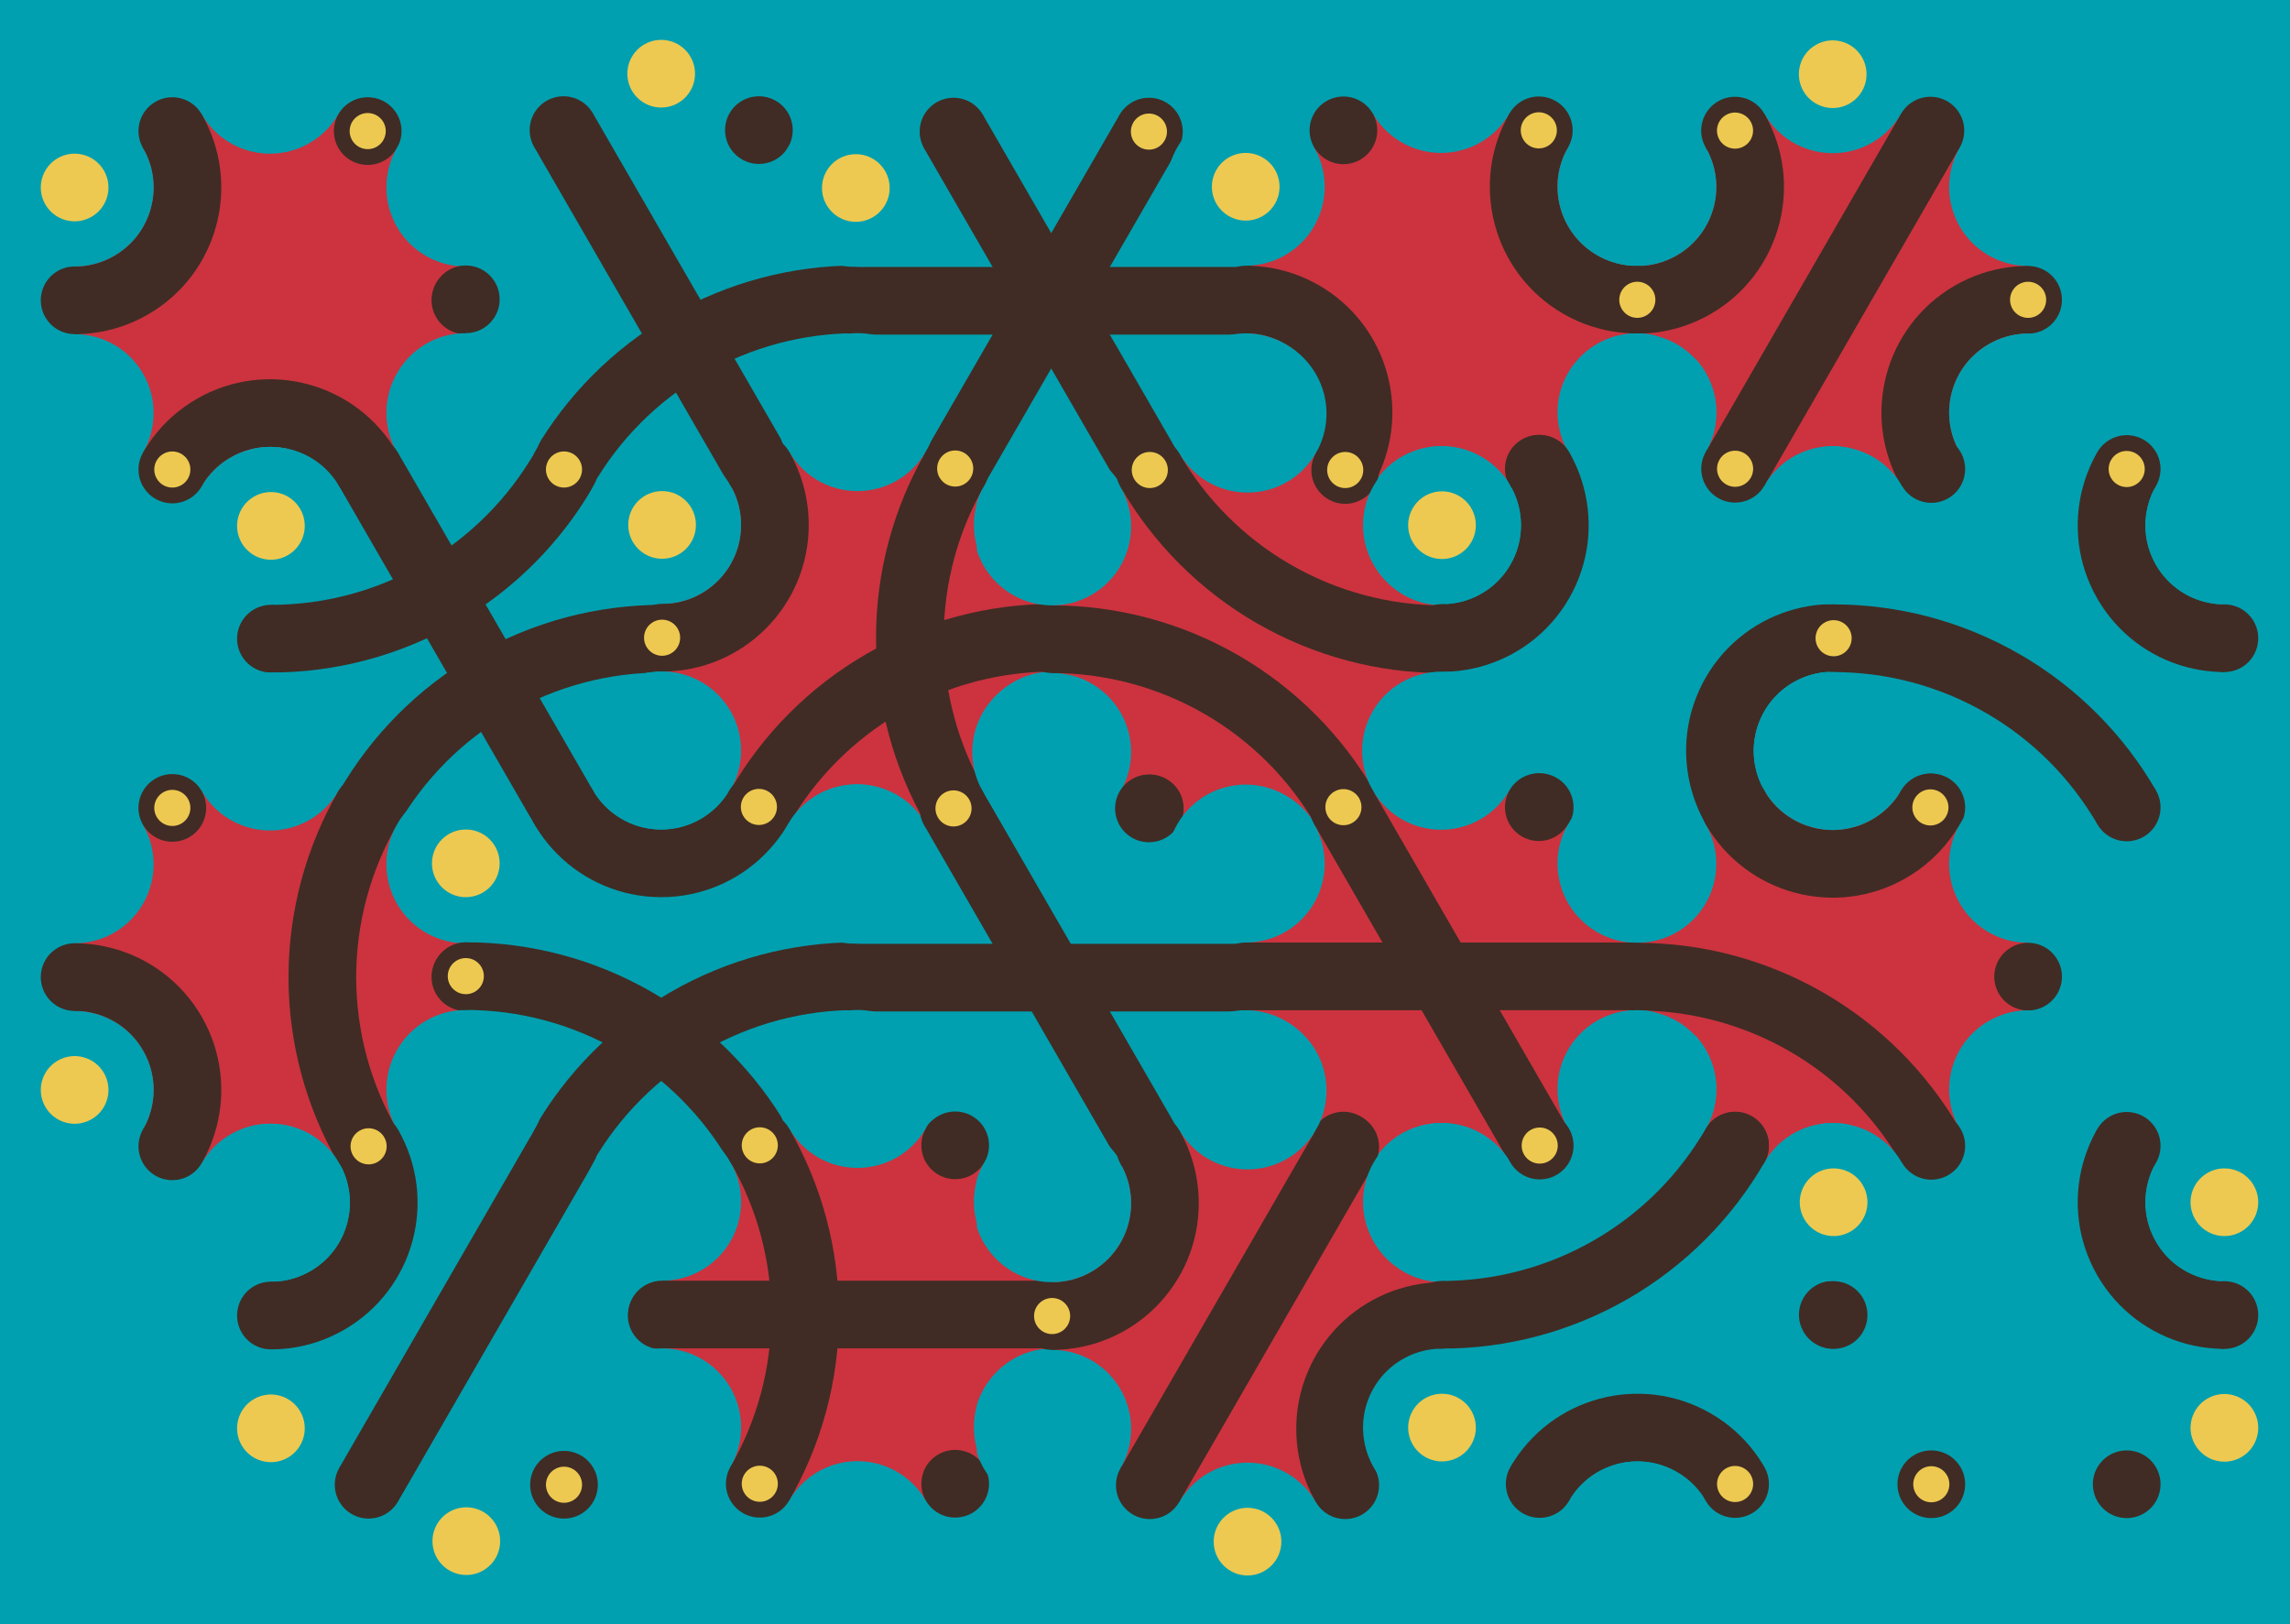 <svg xmlns='http://www.w3.org/2000/svg' width='1015' height='720'><rect width='100%' height='100%' fill='#00a0b0'/><g transform='translate(0,0)'><g transform='rotate(60 120 133)'><svg fill='none' stroke='none'><defs><clipPath id='hex-0-0'><polygon points='206.54,183.33 119.94,233.33 33.33,183.33 33.33,83.33 119.94,33.33 206.54,83.33'/></clipPath></defs><polygon points='206.54,183.33 119.94,233.33 33.33,183.33 33.33,83.33 119.94,33.33 206.54,83.33' fill='#00a0b0'/><circle r='133.335' cx='119.935' cy='133.335' fill='#cc333f' clip-path='url(#hex-0-0)'/><g stroke='#402c24' stroke-width='30' clip-path='url(#hex-0-0)'><g><circle cx='206.54' cy='183.33' stroke='#402c24' r='50' fill='none'/></g><g><circle cx='33.33' cy='183.33' stroke='#402c24' r='50' fill='none'/></g></g><circle cx='206.54' cy='183.33' r='35' fill='#00a0b0'/><circle cx='206.54' cy='183.33' r='15' fill='#00a0b0'/><circle cx='119.94' cy='233.33' r='35' fill='#00a0b0'/><circle cx='119.94' cy='233.33' r='15' fill='#00a0b0'/><circle cx='33.33' cy='183.33' r='35' fill='#00a0b0'/><circle cx='33.33' cy='183.33' r='15' fill='#edc951'/><circle cx='33.33' cy='83.33' r='35' fill='#00a0b0'/><circle cx='33.33' cy='83.33' r='15' fill='#00a0b0'/><circle cx='119.94' cy='33.33' r='35' fill='#00a0b0'/><circle cx='119.94' cy='33.33' r='15' fill='#00a0b0'/><circle cx='206.54' cy='83.33' r='35' fill='#00a0b0'/><circle cx='206.54' cy='83.33' r='15' fill='#00a0b0'/><circle cx='163.24' cy='208.33' r='15' fill='#402c24'/><circle cx='163.24' cy='208.33' r='8' fill='#edc951'/><circle cx='76.63' cy='208.33' r='15' fill='#402c24'/><circle cx='76.63' cy='208.33' r='8' fill='#402c24'/><circle cx='33.33' cy='133.33' r='15' fill='#402c24'/><circle cx='33.33' cy='133.33' r='8' fill='#402c24'/><circle cx='76.63' cy='58.33' r='15' fill='#402c24'/><circle cx='76.63' cy='58.33' r='8' fill='#edc951'/><circle cx='163.24' cy='58.33' r='15' fill='#402c24'/><circle cx='163.24' cy='58.33' r='8' fill='#edc951'/><circle cx='206.54' cy='133.33' r='15' fill='#402c24'/><circle cx='206.54' cy='133.33' r='8' fill='#402c24'/></svg></g></g><g transform='translate(173,0)'><g transform='rotate(180 120 133)'><svg fill='none' stroke='none'><defs><clipPath id='hex-0-1'><polygon points='206.54,183.33 119.94,233.33 33.33,183.33 33.33,83.33 119.94,33.33 206.54,83.33'/></clipPath></defs><polygon points='206.54,183.33 119.94,233.33 33.33,183.33 33.33,83.33 119.94,33.33 206.54,83.33' fill='#00a0b0'/><circle r='133.335' cx='119.935' cy='133.335' fill='#00a0b0' clip-path='url(#hex-0-1)'/><g stroke='#402c24' stroke-width='30' clip-path='url(#hex-0-1)'><line x1='163.24' y1='208.33' x2='76.63' y2='58.33'/><g><circle cx='33.33' cy='-16.68' stroke='#402c24' r='150' fill='none'/></g></g><circle cx='206.54' cy='183.33' r='35' fill='#00a0b0'/><circle cx='206.54' cy='183.33' r='15' fill='#00a0b0'/><circle cx='119.94' cy='233.33' r='35' fill='#00a0b0'/><circle cx='119.94' cy='233.33' r='15' fill='#edc951'/><circle cx='33.33' cy='183.33' r='35' fill='#00a0b0'/><circle cx='33.33' cy='183.33' r='15' fill='#00a0b0'/><circle cx='33.33' cy='83.33' r='35' fill='#00a0b0'/><circle cx='33.33' cy='83.33' r='15' fill='#00a0b0'/><circle cx='119.94' cy='33.33' r='35' fill='#00a0b0'/><circle cx='119.94' cy='33.33' r='15' fill='#edc951'/><circle cx='206.54' cy='83.33' r='35' fill='#00a0b0'/><circle cx='206.54' cy='83.33' r='15' fill='#edc951'/><circle cx='163.24' cy='208.33' r='15' fill='#402c24'/><circle cx='163.24' cy='208.33' r='8' fill='#402c24'/><circle cx='76.63' cy='208.33' r='15' fill='#402c24'/><circle cx='76.63' cy='208.33' r='8' fill='#402c24'/><circle cx='33.33' cy='133.33' r='15' fill='#402c24'/><circle cx='33.33' cy='133.33' r='8' fill='#edc951'/><circle cx='76.63' cy='58.33' r='15' fill='#402c24'/><circle cx='76.63' cy='58.33' r='8' fill='#402c24'/><circle cx='163.24' cy='58.33' r='15' fill='#402c24'/><circle cx='163.24' cy='58.33' r='8' fill='#402c24'/><circle cx='206.54' cy='133.33' r='15' fill='#402c24'/><circle cx='206.54' cy='133.33' r='8' fill='#402c24'/></svg></g></g><g transform='translate(346,0)'><g transform='rotate(0 120 133)'><svg fill='none' stroke='none'><defs><clipPath id='hex-0-2'><polygon points='206.54,183.33 119.94,233.33 33.33,183.33 33.33,83.33 119.94,33.33 206.54,83.33'/></clipPath></defs><polygon points='206.54,183.33 119.94,233.33 33.33,183.33 33.33,83.33 119.94,33.33 206.54,83.33' fill='#00a0b0'/><circle r='133.335' cx='119.935' cy='133.335' fill='#00a0b0' clip-path='url(#hex-0-2)'/><g stroke='#402c24' stroke-width='30' clip-path='url(#hex-0-2)'><line x1='163.24' y1='208.33' x2='76.63' y2='58.33'/><line x1='76.63' y1='208.33' x2='163.24' y2='58.33'/><line x1='33.33' y1='133.33' x2='206.54' y2='133.33'/></g><circle cx='206.54' cy='183.33' r='35' fill='#00a0b0'/><circle cx='206.54' cy='183.33' r='15' fill='#00a0b0'/><circle cx='119.94' cy='233.33' r='35' fill='#00a0b0'/><circle cx='119.94' cy='233.33' r='15' fill='#00a0b0'/><circle cx='33.33' cy='183.33' r='35' fill='#00a0b0'/><circle cx='33.33' cy='183.33' r='15' fill='#00a0b0'/><circle cx='33.33' cy='83.33' r='35' fill='#00a0b0'/><circle cx='33.33' cy='83.33' r='15' fill='#edc951'/><circle cx='119.94' cy='33.33' r='35' fill='#00a0b0'/><circle cx='119.94' cy='33.33' r='15' fill='#00a0b0'/><circle cx='206.54' cy='83.33' r='35' fill='#00a0b0'/><circle cx='206.54' cy='83.33' r='15' fill='#00a0b0'/><circle cx='163.24' cy='208.33' r='15' fill='#402c24'/><circle cx='163.24' cy='208.33' r='8' fill='#edc951'/><circle cx='76.63' cy='208.33' r='15' fill='#402c24'/><circle cx='76.63' cy='208.33' r='8' fill='#edc951'/><circle cx='33.33' cy='133.33' r='15' fill='#402c24'/><circle cx='33.33' cy='133.33' r='8' fill='#402c24'/><circle cx='76.63' cy='58.33' r='15' fill='#402c24'/><circle cx='76.63' cy='58.33' r='8' fill='#402c24'/><circle cx='163.24' cy='58.33' r='15' fill='#402c24'/><circle cx='163.24' cy='58.33' r='8' fill='#edc951'/><circle cx='206.54' cy='133.33' r='15' fill='#402c24'/><circle cx='206.54' cy='133.33' r='8' fill='#402c24'/></svg></g></g><g transform='translate(519,0)'><g transform='rotate(120 120 133)'><svg fill='none' stroke='none'><defs><clipPath id='hex-0-3'><polygon points='206.54,183.33 119.94,233.33 33.33,183.33 33.33,83.33 119.94,33.33 206.54,83.33'/></clipPath></defs><polygon points='206.54,183.33 119.94,233.33 33.33,183.33 33.33,83.33 119.94,33.33 206.54,83.33' fill='#00a0b0'/><circle r='133.335' cx='119.935' cy='133.335' fill='#cc333f' clip-path='url(#hex-0-3)'/><g stroke='#402c24' stroke-width='30' clip-path='url(#hex-0-3)'><g><circle cx='206.54' cy='183.33' stroke='#402c24' r='50' fill='none'/></g><g><circle cx='33.33' cy='83.33' stroke='#402c24' r='50' fill='none'/></g></g><circle cx='206.54' cy='183.33' r='35' fill='#00a0b0'/><circle cx='206.54' cy='183.33' r='15' fill='#00a0b0'/><circle cx='119.94' cy='233.33' r='35' fill='#00a0b0'/><circle cx='119.94' cy='233.33' r='15' fill='#edc951'/><circle cx='33.33' cy='183.33' r='35' fill='#00a0b0'/><circle cx='33.33' cy='183.33' r='15' fill='#00a0b0'/><circle cx='33.33' cy='83.33' r='35' fill='#00a0b0'/><circle cx='33.33' cy='83.33' r='15' fill='#00a0b0'/><circle cx='119.94' cy='33.33' r='35' fill='#00a0b0'/><circle cx='119.94' cy='33.33' r='15' fill='#00a0b0'/><circle cx='206.54' cy='83.33' r='35' fill='#00a0b0'/><circle cx='206.54' cy='83.33' r='15' fill='#edc951'/><circle cx='163.24' cy='208.33' r='15' fill='#402c24'/><circle cx='163.24' cy='208.33' r='8' fill='#402c24'/><circle cx='76.63' cy='208.33' r='15' fill='#402c24'/><circle cx='76.63' cy='208.33' r='8' fill='#402c24'/><circle cx='33.33' cy='133.33' r='15' fill='#402c24'/><circle cx='33.33' cy='133.33' r='8' fill='#edc951'/><circle cx='76.63' cy='58.33' r='15' fill='#402c24'/><circle cx='76.63' cy='58.33' r='8' fill='#edc951'/><circle cx='163.24' cy='58.33' r='15' fill='#402c24'/><circle cx='163.24' cy='58.33' r='8' fill='#402c24'/><circle cx='206.54' cy='133.33' r='15' fill='#402c24'/><circle cx='206.54' cy='133.33' r='8' fill='#402c24'/></svg></g></g><g transform='translate(692,0)'><g transform='rotate(240 120 133)'><svg fill='none' stroke='none'><defs><clipPath id='hex-0-4'><polygon points='206.54,183.33 119.94,233.33 33.33,183.33 33.33,83.33 119.94,33.33 206.54,83.33'/></clipPath></defs><polygon points='206.54,183.33 119.94,233.33 33.33,183.33 33.33,83.33 119.94,33.33 206.54,83.33' fill='#00a0b0'/><circle r='133.335' cx='119.935' cy='133.335' fill='#cc333f' clip-path='url(#hex-0-4)'/><g stroke='#402c24' stroke-width='30' clip-path='url(#hex-0-4)'><line x1='163.24' y1='208.33' x2='76.63' y2='58.33'/><g><circle cx='33.33' cy='183.33' stroke='#402c24' r='50' fill='none'/></g><g><circle cx='206.54' cy='83.33' stroke='#402c24' r='50' fill='none'/></g></g><circle cx='206.54' cy='183.33' r='35' fill='#00a0b0'/><circle cx='206.54' cy='183.33' r='15' fill='#edc951'/><circle cx='119.94' cy='233.33' r='35' fill='#00a0b0'/><circle cx='119.94' cy='233.33' r='15' fill='#00a0b0'/><circle cx='33.33' cy='183.33' r='35' fill='#00a0b0'/><circle cx='33.33' cy='183.33' r='15' fill='#00a0b0'/><circle cx='33.33' cy='83.33' r='35' fill='#00a0b0'/><circle cx='33.33' cy='83.33' r='15' fill='#edc951'/><circle cx='119.94' cy='33.33' r='35' fill='#00a0b0'/><circle cx='119.94' cy='33.33' r='15' fill='#00a0b0'/><circle cx='206.54' cy='83.33' r='35' fill='#00a0b0'/><circle cx='206.54' cy='83.33' r='15' fill='#00a0b0'/><circle cx='163.24' cy='208.33' r='15' fill='#402c24'/><circle cx='163.24' cy='208.33' r='8' fill='#402c24'/><circle cx='76.63' cy='208.33' r='15' fill='#402c24'/><circle cx='76.63' cy='208.33' r='8' fill='#edc951'/><circle cx='33.33' cy='133.33' r='15' fill='#402c24'/><circle cx='33.33' cy='133.33' r='8' fill='#402c24'/><circle cx='76.63' cy='58.33' r='15' fill='#402c24'/><circle cx='76.63' cy='58.33' r='8' fill='#402c24'/><circle cx='163.24' cy='58.33' r='15' fill='#402c24'/><circle cx='163.24' cy='58.33' r='8' fill='#edc951'/><circle cx='206.54' cy='133.33' r='15' fill='#402c24'/><circle cx='206.54' cy='133.33' r='8' fill='#edc951'/></svg></g></g><g transform='translate(87,150)'><g transform='rotate(60 120 133)'><svg fill='none' stroke='none'><defs><clipPath id='hex-1-0'><polygon points='206.54,183.33 119.94,233.33 33.33,183.33 33.33,83.33 119.94,33.33 206.54,83.33'/></clipPath></defs><polygon points='206.54,183.33 119.94,233.33 33.33,183.33 33.33,83.33 119.94,33.33 206.54,83.33' fill='#00a0b0'/><circle r='133.335' cx='119.935' cy='133.335' fill='#00a0b0' clip-path='url(#hex-1-0)'/><g stroke='#402c24' stroke-width='30' clip-path='url(#hex-1-0)'><g><circle cx='293.14' cy='133.33' stroke='#402c24' r='150' fill='none'/></g><g><circle cx='-53.28' cy='133.33' stroke='#402c24' r='150' fill='none'/></g><line x1='33.33' y1='133.33' x2='206.54' y2='133.33'/></g><circle cx='206.54' cy='183.33' r='35' fill='#00a0b0'/><circle cx='206.54' cy='183.33' r='15' fill='#00a0b0'/><circle cx='119.94' cy='233.33' r='35' fill='#00a0b0'/><circle cx='119.94' cy='233.33' r='15' fill='#00a0b0'/><circle cx='33.33' cy='183.33' r='35' fill='#00a0b0'/><circle cx='33.33' cy='183.33' r='15' fill='#edc951'/><circle cx='33.33' cy='83.33' r='35' fill='#00a0b0'/><circle cx='33.33' cy='83.33' r='15' fill='#00a0b0'/><circle cx='119.94' cy='33.33' r='35' fill='#00a0b0'/><circle cx='119.94' cy='33.33' r='15' fill='#00a0b0'/><circle cx='206.54' cy='83.33' r='35' fill='#00a0b0'/><circle cx='206.54' cy='83.33' r='15' fill='#edc951'/><circle cx='163.24' cy='208.33' r='15' fill='#402c24'/><circle cx='163.24' cy='208.33' r='8' fill='#402c24'/><circle cx='76.63' cy='208.33' r='15' fill='#402c24'/><circle cx='76.63' cy='208.33' r='8' fill='#402c24'/><circle cx='33.33' cy='133.33' r='15' fill='#402c24'/><circle cx='33.33' cy='133.33' r='8' fill='#402c24'/><circle cx='76.63' cy='58.33' r='15' fill='#402c24'/><circle cx='76.63' cy='58.33' r='8' fill='#edc951'/><circle cx='163.24' cy='58.33' r='15' fill='#402c24'/><circle cx='163.24' cy='58.33' r='8' fill='#402c24'/><circle cx='206.54' cy='133.33' r='15' fill='#402c24'/><circle cx='206.54' cy='133.33' r='8' fill='#402c24'/></svg></g></g><g transform='translate(260,150)'><g transform='rotate(180 120 133)'><svg fill='none' stroke='none'><defs><clipPath id='hex-1-1'><polygon points='206.54,183.33 119.94,233.33 33.33,183.33 33.33,83.33 119.94,33.33 206.54,83.33'/></clipPath></defs><polygon points='206.54,183.33 119.94,233.33 33.33,183.33 33.33,83.33 119.94,33.33 206.54,83.33' fill='#00a0b0'/><circle r='133.335' cx='119.935' cy='133.335' fill='#cc333f' clip-path='url(#hex-1-1)'/><g stroke='#402c24' stroke-width='30' clip-path='url(#hex-1-1)'><g><circle cx='206.54' cy='183.33' stroke='#402c24' r='50' fill='none'/></g><g><circle cx='-53.28' cy='133.33' stroke='#402c24' r='150' fill='none'/></g><g><circle cx='33.33' cy='-16.68' stroke='#402c24' r='150' fill='none'/></g></g><circle cx='206.54' cy='183.33' r='35' fill='#00a0b0'/><circle cx='206.54' cy='183.33' r='15' fill='#edc951'/><circle cx='119.94' cy='233.33' r='35' fill='#00a0b0'/><circle cx='119.94' cy='233.33' r='15' fill='#00a0b0'/><circle cx='33.33' cy='183.33' r='35' fill='#00a0b0'/><circle cx='33.33' cy='183.33' r='15' fill='#00a0b0'/><circle cx='33.33' cy='83.33' r='35' fill='#00a0b0'/><circle cx='33.33' cy='83.33' r='15' fill='#00a0b0'/><circle cx='119.94' cy='33.33' r='35' fill='#00a0b0'/><circle cx='119.94' cy='33.33' r='15' fill='#edc951'/><circle cx='206.54' cy='83.33' r='35' fill='#00a0b0'/><circle cx='206.54' cy='83.33' r='15' fill='#00a0b0'/><circle cx='163.24' cy='208.33' r='15' fill='#402c24'/><circle cx='163.24' cy='208.33' r='8' fill='#402c24'/><circle cx='76.63' cy='208.33' r='15' fill='#402c24'/><circle cx='76.63' cy='208.33' r='8' fill='#edc951'/><circle cx='33.33' cy='133.33' r='15' fill='#402c24'/><circle cx='33.33' cy='133.33' r='8' fill='#edc951'/><circle cx='76.63' cy='58.33' r='15' fill='#402c24'/><circle cx='76.63' cy='58.33' r='8' fill='#402c24'/><circle cx='163.24' cy='58.33' r='15' fill='#402c24'/><circle cx='163.24' cy='58.33' r='8' fill='#402c24'/><circle cx='206.54' cy='133.33' r='15' fill='#402c24'/><circle cx='206.54' cy='133.33' r='8' fill='#edc951'/></svg></g></g><g transform='translate(433,150)'><g transform='rotate(0 120 133)'><svg fill='none' stroke='none'><defs><clipPath id='hex-1-2'><polygon points='206.54,183.33 119.94,233.33 33.33,183.33 33.33,83.33 119.94,33.33 206.54,83.33'/></clipPath></defs><polygon points='206.54,183.33 119.94,233.33 33.33,183.33 33.33,83.33 119.94,33.33 206.54,83.33' fill='#00a0b0'/><circle r='133.335' cx='119.935' cy='133.335' fill='#cc333f' clip-path='url(#hex-1-2)'/><g stroke='#402c24' stroke-width='30' clip-path='url(#hex-1-2)'><g><circle cx='33.33' cy='283.34' stroke='#402c24' r='150' fill='none'/></g><g><circle cx='206.54' cy='-16.66' stroke='#402c24' r='150' fill='none'/></g></g><circle cx='206.54' cy='183.33' r='35' fill='#00a0b0'/><circle cx='206.54' cy='183.33' r='15' fill='#00a0b0'/><circle cx='119.94' cy='233.33' r='35' fill='#00a0b0'/><circle cx='119.94' cy='233.33' r='15' fill='#00a0b0'/><circle cx='33.33' cy='183.33' r='35' fill='#00a0b0'/><circle cx='33.33' cy='183.33' r='15' fill='#edc951'/><circle cx='33.33' cy='83.33' r='35' fill='#00a0b0'/><circle cx='33.33' cy='83.33' r='15' fill='#00a0b0'/><circle cx='119.94' cy='33.33' r='35' fill='#00a0b0'/><circle cx='119.94' cy='33.33' r='15' fill='#00a0b0'/><circle cx='206.54' cy='83.33' r='35' fill='#00a0b0'/><circle cx='206.54' cy='83.33' r='15' fill='#00a0b0'/><circle cx='163.24' cy='208.33' r='15' fill='#402c24'/><circle cx='163.24' cy='208.33' r='8' fill='#edc951'/><circle cx='76.63' cy='208.33' r='15' fill='#402c24'/><circle cx='76.63' cy='208.33' r='8' fill='#402c24'/><circle cx='33.33' cy='133.33' r='15' fill='#402c24'/><circle cx='33.33' cy='133.33' r='8' fill='#402c24'/><circle cx='76.63' cy='58.33' r='15' fill='#402c24'/><circle cx='76.63' cy='58.33' r='8' fill='#edc951'/><circle cx='163.24' cy='58.33' r='15' fill='#402c24'/><circle cx='163.24' cy='58.33' r='8' fill='#edc951'/><circle cx='206.54' cy='133.33' r='15' fill='#402c24'/><circle cx='206.54' cy='133.33' r='8' fill='#402c24'/></svg></g></g><g transform='translate(606,150)'><g transform='rotate(120 120 133)'><svg fill='none' stroke='none'><defs><clipPath id='hex-1-3'><polygon points='206.54,183.33 119.94,233.33 33.33,183.33 33.33,83.33 119.94,33.33 206.54,83.33'/></clipPath></defs><polygon points='206.54,183.33 119.94,233.33 33.33,183.33 33.33,83.33 119.94,33.33 206.54,83.33' fill='#00a0b0'/><circle r='133.335' cx='119.935' cy='133.335' fill='#00a0b0' clip-path='url(#hex-1-3)'/><g stroke='#402c24' stroke-width='30' clip-path='url(#hex-1-3)'><g><circle cx='119.94' cy='233.33' stroke='#402c24' r='50' fill='none'/></g><g><circle cx='119.94' cy='33.33' stroke='#402c24' r='50' fill='none'/></g></g><circle cx='206.54' cy='183.33' r='35' fill='#00a0b0'/><circle cx='206.54' cy='183.33' r='15' fill='#00a0b0'/><circle cx='119.94' cy='233.33' r='35' fill='#00a0b0'/><circle cx='119.94' cy='233.33' r='15' fill='#edc951'/><circle cx='33.33' cy='183.33' r='35' fill='#00a0b0'/><circle cx='33.33' cy='183.33' r='15' fill='#00a0b0'/><circle cx='33.33' cy='83.33' r='35' fill='#00a0b0'/><circle cx='33.33' cy='83.33' r='15' fill='#00a0b0'/><circle cx='119.94' cy='33.33' r='35' fill='#00a0b0'/><circle cx='119.94' cy='33.33' r='15' fill='#edc951'/><circle cx='206.54' cy='83.33' r='35' fill='#00a0b0'/><circle cx='206.54' cy='83.33' r='15' fill='#00a0b0'/><circle cx='163.24' cy='208.33' r='15' fill='#402c24'/><circle cx='163.24' cy='208.33' r='8' fill='#402c24'/><circle cx='76.63' cy='208.33' r='15' fill='#402c24'/><circle cx='76.63' cy='208.33' r='8' fill='#402c24'/><circle cx='33.33' cy='133.33' r='15' fill='#402c24'/><circle cx='33.33' cy='133.33' r='8' fill='#edc951'/><circle cx='76.63' cy='58.33' r='15' fill='#402c24'/><circle cx='76.63' cy='58.33' r='8' fill='#402c24'/><circle cx='163.24' cy='58.33' r='15' fill='#402c24'/><circle cx='163.24' cy='58.33' r='8' fill='#402c24'/><circle cx='206.54' cy='133.33' r='15' fill='#402c24'/><circle cx='206.54' cy='133.33' r='8' fill='#edc951'/></svg></g></g><g transform='translate(779,150)'><g transform='rotate(240 120 133)'><svg fill='none' stroke='none'><defs><clipPath id='hex-1-4'><polygon points='206.54,183.33 119.94,233.33 33.33,183.33 33.33,83.33 119.94,33.33 206.54,83.33'/></clipPath></defs><polygon points='206.54,183.33 119.94,233.33 33.33,183.33 33.33,83.33 119.94,33.33 206.54,83.33' fill='#00a0b0'/><circle r='133.335' cx='119.935' cy='133.335' fill='#00a0b0' clip-path='url(#hex-1-4)'/><g stroke='#402c24' stroke-width='30' clip-path='url(#hex-1-4)'><g><circle cx='119.94' cy='233.33' stroke='#402c24' r='50' fill='none'/></g><g><circle cx='33.33' cy='-16.68' stroke='#402c24' r='150' fill='none'/></g></g><circle cx='206.54' cy='183.33' r='35' fill='#00a0b0'/><circle cx='206.54' cy='183.33' r='15' fill='#00a0b0'/><circle cx='119.94' cy='233.33' r='35' fill='#00a0b0'/><circle cx='119.94' cy='233.33' r='15' fill='#00a0b0'/><circle cx='33.33' cy='183.33' r='35' fill='#00a0b0'/><circle cx='33.33' cy='183.33' r='15' fill='#00a0b0'/><circle cx='33.33' cy='83.33' r='35' fill='#00a0b0'/><circle cx='33.33' cy='83.33' r='15' fill='#edc951'/><circle cx='119.94' cy='33.33' r='35' fill='#00a0b0'/><circle cx='119.94' cy='33.33' r='15' fill='#00a0b0'/><circle cx='206.54' cy='83.33' r='35' fill='#00a0b0'/><circle cx='206.54' cy='83.33' r='15' fill='#00a0b0'/><circle cx='163.24' cy='208.33' r='15' fill='#402c24'/><circle cx='163.24' cy='208.33' r='8' fill='#edc951'/><circle cx='76.63' cy='208.33' r='15' fill='#402c24'/><circle cx='76.63' cy='208.33' r='8' fill='#402c24'/><circle cx='33.33' cy='133.33' r='15' fill='#402c24'/><circle cx='33.33' cy='133.33' r='8' fill='#402c24'/><circle cx='76.63' cy='58.33' r='15' fill='#402c24'/><circle cx='76.63' cy='58.33' r='8' fill='#402c24'/><circle cx='163.24' cy='58.33' r='15' fill='#402c24'/><circle cx='163.24' cy='58.33' r='8' fill='#edc951'/><circle cx='206.54' cy='133.33' r='15' fill='#402c24'/><circle cx='206.54' cy='133.33' r='8' fill='#402c24'/></svg></g></g><g transform='translate(0,300)'><g transform='rotate(60 120 133)'><svg fill='none' stroke='none'><defs><clipPath id='hex-2-0'><polygon points='206.54,183.33 119.94,233.33 33.33,183.33 33.33,83.33 119.94,33.33 206.54,83.33'/></clipPath></defs><polygon points='206.54,183.33 119.94,233.33 33.33,183.33 33.33,83.33 119.94,33.33 206.54,83.33' fill='#00a0b0'/><circle r='133.335' cx='119.935' cy='133.335' fill='#cc333f' clip-path='url(#hex-2-0)'/><g stroke='#402c24' stroke-width='30' clip-path='url(#hex-2-0)'><g><circle cx='119.94' cy='233.33' stroke='#402c24' r='50' fill='none'/></g><g><circle cx='206.54' cy='-16.66' stroke='#402c24' r='150' fill='none'/></g></g><circle cx='206.54' cy='183.33' r='35' fill='#00a0b0'/><circle cx='206.54' cy='183.33' r='15' fill='#00a0b0'/><circle cx='119.94' cy='233.33' r='35' fill='#00a0b0'/><circle cx='119.94' cy='233.33' r='15' fill='#edc951'/><circle cx='33.33' cy='183.33' r='35' fill='#00a0b0'/><circle cx='33.33' cy='183.33' r='15' fill='#00a0b0'/><circle cx='33.33' cy='83.33' r='35' fill='#00a0b0'/><circle cx='33.33' cy='83.33' r='15' fill='#00a0b0'/><circle cx='119.94' cy='33.33' r='35' fill='#00a0b0'/><circle cx='119.94' cy='33.33' r='15' fill='#00a0b0'/><circle cx='206.54' cy='83.33' r='35' fill='#00a0b0'/><circle cx='206.54' cy='83.33' r='15' fill='#edc951'/><circle cx='163.24' cy='208.33' r='15' fill='#402c24'/><circle cx='163.24' cy='208.33' r='8' fill='#402c24'/><circle cx='76.63' cy='208.33' r='15' fill='#402c24'/><circle cx='76.63' cy='208.33' r='8' fill='#402c24'/><circle cx='33.33' cy='133.33' r='15' fill='#402c24'/><circle cx='33.33' cy='133.33' r='8' fill='#edc951'/><circle cx='76.63' cy='58.33' r='15' fill='#402c24'/><circle cx='76.63' cy='58.33' r='8' fill='#402c24'/><circle cx='163.24' cy='58.33' r='15' fill='#402c24'/><circle cx='163.24' cy='58.33' r='8' fill='#402c24'/><circle cx='206.54' cy='133.33' r='15' fill='#402c24'/><circle cx='206.54' cy='133.33' r='8' fill='#402c24'/></svg></g></g><g transform='translate(173,300)'><g transform='rotate(180 120 133)'><svg fill='none' stroke='none'><defs><clipPath id='hex-2-1'><polygon points='206.54,183.33 119.94,233.33 33.33,183.33 33.33,83.33 119.94,33.33 206.54,83.33'/></clipPath></defs><polygon points='206.54,183.33 119.94,233.33 33.33,183.33 33.33,83.33 119.94,33.33 206.54,83.33' fill='#00a0b0'/><circle r='133.335' cx='119.935' cy='133.335' fill='#00a0b0' clip-path='url(#hex-2-1)'/><g stroke='#402c24' stroke-width='30' clip-path='url(#hex-2-1)'><g><circle cx='119.94' cy='233.33' stroke='#402c24' r='50' fill='none'/></g><g><circle cx='33.33' cy='-16.68' stroke='#402c24' r='150' fill='none'/></g><g><circle cx='206.54' cy='-16.66' stroke='#402c24' r='150' fill='none'/></g></g><circle cx='206.54' cy='183.33' r='35' fill='#00a0b0'/><circle cx='206.54' cy='183.33' r='15' fill='#edc951'/><circle cx='119.94' cy='233.33' r='35' fill='#00a0b0'/><circle cx='119.94' cy='233.33' r='15' fill='#00a0b0'/><circle cx='33.33' cy='183.33' r='35' fill='#00a0b0'/><circle cx='33.33' cy='183.33' r='15' fill='#00a0b0'/><circle cx='33.33' cy='83.33' r='35' fill='#00a0b0'/><circle cx='33.33' cy='83.33' r='15' fill='#edc951'/><circle cx='119.94' cy='33.33' r='35' fill='#00a0b0'/><circle cx='119.94' cy='33.33' r='15' fill='#00a0b0'/><circle cx='206.54' cy='83.33' r='35' fill='#00a0b0'/><circle cx='206.54' cy='83.33' r='15' fill='#00a0b0'/><circle cx='163.24' cy='208.33' r='15' fill='#402c24'/><circle cx='163.24' cy='208.33' r='8' fill='#402c24'/><circle cx='76.63' cy='208.33' r='15' fill='#402c24'/><circle cx='76.63' cy='208.33' r='8' fill='#edc951'/><circle cx='33.33' cy='133.33' r='15' fill='#402c24'/><circle cx='33.33' cy='133.33' r='8' fill='#402c24'/><circle cx='76.63' cy='58.33' r='15' fill='#402c24'/><circle cx='76.63' cy='58.33' r='8' fill='#402c24'/><circle cx='163.24' cy='58.33' r='15' fill='#402c24'/><circle cx='163.24' cy='58.33' r='8' fill='#edc951'/><circle cx='206.54' cy='133.33' r='15' fill='#402c24'/><circle cx='206.54' cy='133.33' r='8' fill='#edc951'/></svg></g></g><g transform='translate(346,300)'><g transform='rotate(0 120 133)'><svg fill='none' stroke='none'><defs><clipPath id='hex-2-2'><polygon points='206.54,183.33 119.94,233.33 33.33,183.33 33.33,83.33 119.94,33.33 206.54,83.33'/></clipPath></defs><polygon points='206.54,183.33 119.94,233.33 33.33,183.33 33.33,83.33 119.94,33.33 206.54,83.33' fill='#00a0b0'/><circle r='133.335' cx='119.935' cy='133.335' fill='#00a0b0' clip-path='url(#hex-2-2)'/><g stroke='#402c24' stroke-width='30' clip-path='url(#hex-2-2)'><line x1='163.24' y1='208.33' x2='76.63' y2='58.33'/><line x1='33.33' y1='133.33' x2='206.54' y2='133.33'/></g><circle cx='206.54' cy='183.33' r='35' fill='#00a0b0'/><circle cx='206.54' cy='183.33' r='15' fill='#00a0b0'/><circle cx='119.94' cy='233.33' r='35' fill='#00a0b0'/><circle cx='119.94' cy='233.33' r='15' fill='#00a0b0'/><circle cx='33.33' cy='183.33' r='35' fill='#00a0b0'/><circle cx='33.33' cy='183.33' r='15' fill='#edc951'/><circle cx='33.33' cy='83.33' r='35' fill='#00a0b0'/><circle cx='33.33' cy='83.33' r='15' fill='#00a0b0'/><circle cx='119.94' cy='33.33' r='35' fill='#00a0b0'/><circle cx='119.94' cy='33.33' r='15' fill='#00a0b0'/><circle cx='206.54' cy='83.33' r='35' fill='#00a0b0'/><circle cx='206.54' cy='83.33' r='15' fill='#edc951'/><circle cx='163.24' cy='208.33' r='15' fill='#402c24'/><circle cx='163.24' cy='208.33' r='8' fill='#402c24'/><circle cx='76.63' cy='208.33' r='15' fill='#402c24'/><circle cx='76.63' cy='208.33' r='8' fill='#402c24'/><circle cx='33.33' cy='133.33' r='15' fill='#402c24'/><circle cx='33.33' cy='133.33' r='8' fill='#402c24'/><circle cx='76.63' cy='58.33' r='15' fill='#402c24'/><circle cx='76.63' cy='58.33' r='8' fill='#edc951'/><circle cx='163.24' cy='58.33' r='15' fill='#402c24'/><circle cx='163.24' cy='58.33' r='8' fill='#402c24'/><circle cx='206.54' cy='133.33' r='15' fill='#402c24'/><circle cx='206.54' cy='133.33' r='8' fill='#402c24'/></svg></g></g><g transform='translate(519,300)'><g transform='rotate(120 120 133)'><svg fill='none' stroke='none'><defs><clipPath id='hex-2-3'><polygon points='206.54,183.33 119.94,233.33 33.33,183.33 33.33,83.33 119.94,33.33 206.54,83.33'/></clipPath></defs><polygon points='206.54,183.33 119.94,233.33 33.33,183.33 33.33,83.33 119.94,33.33 206.54,83.33' fill='#00a0b0'/><circle r='133.335' cx='119.935' cy='133.335' fill='#cc333f' clip-path='url(#hex-2-3)'/><g stroke='#402c24' stroke-width='30' clip-path='url(#hex-2-3)'><line x1='163.24' y1='208.33' x2='76.63' y2='58.33'/><line x1='76.63' y1='208.33' x2='163.24' y2='58.33'/></g><circle cx='206.54' cy='183.33' r='35' fill='#00a0b0'/><circle cx='206.54' cy='183.33' r='15' fill='#edc951'/><circle cx='119.94' cy='233.33' r='35' fill='#00a0b0'/><circle cx='119.94' cy='233.33' r='15' fill='#00a0b0'/><circle cx='33.33' cy='183.33' r='35' fill='#00a0b0'/><circle cx='33.33' cy='183.33' r='15' fill='#00a0b0'/><circle cx='33.33' cy='83.33' r='35' fill='#00a0b0'/><circle cx='33.33' cy='83.33' r='15' fill='#00a0b0'/><circle cx='119.94' cy='33.33' r='35' fill='#00a0b0'/><circle cx='119.94' cy='33.33' r='15' fill='#edc951'/><circle cx='206.54' cy='83.33' r='35' fill='#00a0b0'/><circle cx='206.54' cy='83.33' r='15' fill='#00a0b0'/><circle cx='163.24' cy='208.33' r='15' fill='#402c24'/><circle cx='163.24' cy='208.33' r='8' fill='#402c24'/><circle cx='76.63' cy='208.33' r='15' fill='#402c24'/><circle cx='76.63' cy='208.33' r='8' fill='#edc951'/><circle cx='33.33' cy='133.33' r='15' fill='#402c24'/><circle cx='33.33' cy='133.33' r='8' fill='#402c24'/><circle cx='76.63' cy='58.33' r='15' fill='#402c24'/><circle cx='76.63' cy='58.33' r='8' fill='#402c24'/><circle cx='163.24' cy='58.33' r='15' fill='#402c24'/><circle cx='163.24' cy='58.33' r='8' fill='#402c24'/><circle cx='206.54' cy='133.33' r='15' fill='#402c24'/><circle cx='206.54' cy='133.33' r='8' fill='#edc951'/></svg></g></g><g transform='translate(692,300)'><g transform='rotate(240 120 133)'><svg fill='none' stroke='none'><defs><clipPath id='hex-2-4'><polygon points='206.54,183.33 119.94,233.33 33.33,183.33 33.33,83.33 119.94,33.33 206.54,83.33'/></clipPath></defs><polygon points='206.54,183.33 119.94,233.33 33.33,183.33 33.33,83.33 119.94,33.33 206.54,83.33' fill='#00a0b0'/><circle r='133.335' cx='119.935' cy='133.335' fill='#cc333f' clip-path='url(#hex-2-4)'/><g stroke='#402c24' stroke-width='30' clip-path='url(#hex-2-4)'><g><circle cx='206.54' cy='183.33' stroke='#402c24' r='50' fill='none'/></g><g><circle cx='33.33' cy='-16.68' stroke='#402c24' r='150' fill='none'/></g></g><circle cx='206.54' cy='183.33' r='35' fill='#00a0b0'/><circle cx='206.54' cy='183.33' r='15' fill='#00a0b0'/><circle cx='119.94' cy='233.33' r='35' fill='#00a0b0'/><circle cx='119.94' cy='233.33' r='15' fill='#00a0b0'/><circle cx='33.33' cy='183.33' r='35' fill='#00a0b0'/><circle cx='33.33' cy='183.33' r='15' fill='#edc951'/><circle cx='33.33' cy='83.33' r='35' fill='#00a0b0'/><circle cx='33.33' cy='83.33' r='15' fill='#00a0b0'/><circle cx='119.94' cy='33.33' r='35' fill='#00a0b0'/><circle cx='119.94' cy='33.33' r='15' fill='#00a0b0'/><circle cx='206.54' cy='83.33' r='35' fill='#00a0b0'/><circle cx='206.54' cy='83.33' r='15' fill='#00a0b0'/><circle cx='163.24' cy='208.33' r='15' fill='#402c24'/><circle cx='163.24' cy='208.33' r='8' fill='#edc951'/><circle cx='76.63' cy='208.33' r='15' fill='#402c24'/><circle cx='76.63' cy='208.33' r='8' fill='#402c24'/><circle cx='33.33' cy='133.33' r='15' fill='#402c24'/><circle cx='33.33' cy='133.33' r='8' fill='#402c24'/><circle cx='76.63' cy='58.33' r='15' fill='#402c24'/><circle cx='76.63' cy='58.33' r='8' fill='#edc951'/><circle cx='163.24' cy='58.33' r='15' fill='#402c24'/><circle cx='163.24' cy='58.33' r='8' fill='#402c24'/><circle cx='206.54' cy='133.33' r='15' fill='#402c24'/><circle cx='206.54' cy='133.33' r='8' fill='#402c24'/></svg></g></g><g transform='translate(87,450)'><g transform='rotate(60 120 133)'><svg fill='none' stroke='none'><defs><clipPath id='hex-3-0'><polygon points='206.54,183.33 119.94,233.33 33.33,183.33 33.33,83.33 119.94,33.33 206.54,83.33'/></clipPath></defs><polygon points='206.54,183.33 119.94,233.33 33.33,183.33 33.33,83.33 119.94,33.33 206.54,83.33' fill='#00a0b0'/><circle r='133.335' cx='119.935' cy='133.335' fill='#00a0b0' clip-path='url(#hex-3-0)'/><g stroke='#402c24' stroke-width='30' clip-path='url(#hex-3-0)'><line x1='163.24' y1='208.33' x2='76.63' y2='58.33'/><g><circle cx='33.33' cy='183.33' stroke='#402c24' r='50' fill='none'/></g></g><circle cx='206.54' cy='183.33' r='35' fill='#00a0b0'/><circle cx='206.54' cy='183.33' r='15' fill='#edc951'/><circle cx='119.94' cy='233.33' r='35' fill='#00a0b0'/><circle cx='119.94' cy='233.33' r='15' fill='#edc951'/><circle cx='33.33' cy='183.33' r='35' fill='#00a0b0'/><circle cx='33.33' cy='183.33' r='15' fill='#00a0b0'/><circle cx='33.33' cy='83.33' r='35' fill='#00a0b0'/><circle cx='33.33' cy='83.33' r='15' fill='#00a0b0'/><circle cx='119.94' cy='33.33' r='35' fill='#00a0b0'/><circle cx='119.94' cy='33.33' r='15' fill='#edc951'/><circle cx='206.54' cy='83.33' r='35' fill='#00a0b0'/><circle cx='206.54' cy='83.33' r='15' fill='#00a0b0'/><circle cx='163.24' cy='208.33' r='15' fill='#402c24'/><circle cx='163.24' cy='208.33' r='8' fill='#402c24'/><circle cx='76.63' cy='208.33' r='15' fill='#402c24'/><circle cx='76.63' cy='208.33' r='8' fill='#402c24'/><circle cx='33.33' cy='133.33' r='15' fill='#402c24'/><circle cx='33.33' cy='133.33' r='8' fill='#edc951'/><circle cx='76.63' cy='58.33' r='15' fill='#402c24'/><circle cx='76.63' cy='58.33' r='8' fill='#402c24'/><circle cx='163.24' cy='58.33' r='15' fill='#402c24'/><circle cx='163.24' cy='58.33' r='8' fill='#402c24'/><circle cx='206.54' cy='133.33' r='15' fill='#402c24'/><circle cx='206.54' cy='133.33' r='8' fill='#edc951'/></svg></g></g><g transform='translate(260,450)'><g transform='rotate(180 120 133)'><svg fill='none' stroke='none'><defs><clipPath id='hex-3-1'><polygon points='206.54,183.33 119.94,233.33 33.33,183.33 33.33,83.33 119.94,33.33 206.54,83.33'/></clipPath></defs><polygon points='206.54,183.33 119.94,233.33 33.33,183.33 33.33,83.33 119.94,33.33 206.54,83.33' fill='#00a0b0'/><circle r='133.335' cx='119.935' cy='133.335' fill='#cc333f' clip-path='url(#hex-3-1)'/><g stroke='#402c24' stroke-width='30' clip-path='url(#hex-3-1)'><g><circle cx='293.14' cy='133.33' stroke='#402c24' r='150' fill='none'/></g><line x1='33.33' y1='133.33' x2='206.54' y2='133.33'/></g><circle cx='206.54' cy='183.33' r='35' fill='#00a0b0'/><circle cx='206.54' cy='183.33' r='15' fill='#00a0b0'/><circle cx='119.94' cy='233.33' r='35' fill='#00a0b0'/><circle cx='119.94' cy='233.33' r='15' fill='#00a0b0'/><circle cx='33.33' cy='183.33' r='35' fill='#00a0b0'/><circle cx='33.33' cy='183.33' r='15' fill='#edc951'/><circle cx='33.33' cy='83.33' r='35' fill='#00a0b0'/><circle cx='33.33' cy='83.33' r='15' fill='#edc951'/><circle cx='119.94' cy='33.33' r='35' fill='#00a0b0'/><circle cx='119.94' cy='33.33' r='15' fill='#00a0b0'/><circle cx='206.54' cy='83.33' r='35' fill='#00a0b0'/><circle cx='206.54' cy='83.33' r='15' fill='#00a0b0'/><circle cx='163.24' cy='208.33' r='15' fill='#402c24'/><circle cx='163.24' cy='208.33' r='8' fill='#edc951'/><circle cx='76.63' cy='208.33' r='15' fill='#402c24'/><circle cx='76.63' cy='208.33' r='8' fill='#402c24'/><circle cx='33.33' cy='133.33' r='15' fill='#402c24'/><circle cx='33.33' cy='133.33' r='8' fill='#402c24'/><circle cx='76.63' cy='58.33' r='15' fill='#402c24'/><circle cx='76.63' cy='58.33' r='8' fill='#402c24'/><circle cx='163.24' cy='58.33' r='15' fill='#402c24'/><circle cx='163.24' cy='58.33' r='8' fill='#edc951'/><circle cx='206.54' cy='133.33' r='15' fill='#402c24'/><circle cx='206.54' cy='133.33' r='8' fill='#402c24'/></svg></g></g><g transform='translate(433,450)'><g transform='rotate(0 120 133)'><svg fill='none' stroke='none'><defs><clipPath id='hex-3-2'><polygon points='206.54,183.33 119.94,233.33 33.33,183.33 33.33,83.33 119.94,33.33 206.54,83.33'/></clipPath></defs><polygon points='206.54,183.33 119.94,233.33 33.33,183.33 33.33,83.33 119.94,33.33 206.54,83.33' fill='#00a0b0'/><circle r='133.335' cx='119.935' cy='133.335' fill='#cc333f' clip-path='url(#hex-3-2)'/><g stroke='#402c24' stroke-width='30' clip-path='url(#hex-3-2)'><g><circle cx='206.54' cy='183.33' stroke='#402c24' r='50' fill='none'/></g><line x1='76.63' y1='208.33' x2='163.24' y2='58.33'/><g><circle cx='33.33' cy='83.33' stroke='#402c24' r='50' fill='none'/></g></g><circle cx='206.54' cy='183.33' r='35' fill='#00a0b0'/><circle cx='206.54' cy='183.33' r='15' fill='#00a0b0'/><circle cx='119.94' cy='233.33' r='35' fill='#00a0b0'/><circle cx='119.94' cy='233.33' r='15' fill='#edc951'/><circle cx='33.33' cy='183.33' r='35' fill='#00a0b0'/><circle cx='33.33' cy='183.33' r='15' fill='#00a0b0'/><circle cx='33.33' cy='83.33' r='35' fill='#00a0b0'/><circle cx='33.33' cy='83.33' r='15' fill='#00a0b0'/><circle cx='119.94' cy='33.33' r='35' fill='#00a0b0'/><circle cx='119.94' cy='33.33' r='15' fill='#00a0b0'/><circle cx='206.54' cy='83.33' r='35' fill='#00a0b0'/><circle cx='206.54' cy='83.33' r='15' fill='#edc951'/><circle cx='163.24' cy='208.33' r='15' fill='#402c24'/><circle cx='163.24' cy='208.33' r='8' fill='#402c24'/><circle cx='76.63' cy='208.33' r='15' fill='#402c24'/><circle cx='76.63' cy='208.33' r='8' fill='#402c24'/><circle cx='33.33' cy='133.33' r='15' fill='#402c24'/><circle cx='33.33' cy='133.33' r='8' fill='#edc951'/><circle cx='76.63' cy='58.33' r='15' fill='#402c24'/><circle cx='76.63' cy='58.33' r='8' fill='#402c24'/><circle cx='163.24' cy='58.33' r='15' fill='#402c24'/><circle cx='163.24' cy='58.33' r='8' fill='#402c24'/><circle cx='206.54' cy='133.33' r='15' fill='#402c24'/><circle cx='206.54' cy='133.33' r='8' fill='#402c24'/></svg></g></g><g transform='translate(606,450)'><g transform='rotate(120 120 133)'><svg fill='none' stroke='none'><defs><clipPath id='hex-3-3'><polygon points='206.54,183.33 119.94,233.33 33.33,183.33 33.33,83.33 119.94,33.33 206.54,83.33'/></clipPath></defs><polygon points='206.54,183.33 119.94,233.33 33.33,183.33 33.33,83.33 119.94,33.33 206.54,83.33' fill='#00a0b0'/><circle r='133.335' cx='119.935' cy='133.335' fill='#00a0b0' clip-path='url(#hex-3-3)'/><g stroke='#402c24' stroke-width='30' clip-path='url(#hex-3-3)'><g><circle cx='33.33' cy='283.34' stroke='#402c24' r='150' fill='none'/></g><g><circle cx='206.54' cy='83.33' stroke='#402c24' r='50' fill='none'/></g></g><circle cx='206.54' cy='183.33' r='35' fill='#00a0b0'/><circle cx='206.54' cy='183.33' r='15' fill='#edc951'/><circle cx='119.94' cy='233.33' r='35' fill='#00a0b0'/><circle cx='119.94' cy='233.33' r='15' fill='#00a0b0'/><circle cx='33.33' cy='183.33' r='35' fill='#00a0b0'/><circle cx='33.33' cy='183.33' r='15' fill='#00a0b0'/><circle cx='33.33' cy='83.33' r='35' fill='#00a0b0'/><circle cx='33.33' cy='83.33' r='15' fill='#edc951'/><circle cx='119.94' cy='33.33' r='35' fill='#00a0b0'/><circle cx='119.94' cy='33.33' r='15' fill='#00a0b0'/><circle cx='206.54' cy='83.33' r='35' fill='#00a0b0'/><circle cx='206.54' cy='83.33' r='15' fill='#00a0b0'/><circle cx='163.24' cy='208.33' r='15' fill='#402c24'/><circle cx='163.24' cy='208.33' r='8' fill='#402c24'/><circle cx='76.63' cy='208.33' r='15' fill='#402c24'/><circle cx='76.63' cy='208.33' r='8' fill='#edc951'/><circle cx='33.33' cy='133.33' r='15' fill='#402c24'/><circle cx='33.33' cy='133.33' r='8' fill='#402c24'/><circle cx='76.63' cy='58.33' r='15' fill='#402c24'/><circle cx='76.63' cy='58.33' r='8' fill='#402c24'/><circle cx='163.24' cy='58.33' r='15' fill='#402c24'/><circle cx='163.24' cy='58.33' r='8' fill='#edc951'/><circle cx='206.54' cy='133.33' r='15' fill='#402c24'/><circle cx='206.54' cy='133.33' r='8' fill='#402c24'/></svg></g></g><g transform='translate(779,450)'><g transform='rotate(240 120 133)'><svg fill='none' stroke='none'><defs><clipPath id='hex-3-4'><polygon points='206.54,183.33 119.94,233.33 33.33,183.33 33.33,83.33 119.94,33.33 206.54,83.33'/></clipPath></defs><polygon points='206.54,183.33 119.94,233.33 33.33,183.33 33.33,83.33 119.94,33.33 206.54,83.33' fill='#00a0b0'/><circle r='133.335' cx='119.935' cy='133.335' fill='#00a0b0' clip-path='url(#hex-3-4)'/><g stroke='#402c24' stroke-width='30' clip-path='url(#hex-3-4)'><g><circle cx='119.94' cy='233.33' stroke='#402c24' r='50' fill='none'/></g></g><circle cx='206.54' cy='183.33' r='35' fill='#00a0b0'/><circle cx='206.54' cy='183.33' r='15' fill='#00a0b0'/><circle cx='119.94' cy='233.33' r='35' fill='#00a0b0'/><circle cx='119.94' cy='233.33' r='15' fill='#edc951'/><circle cx='33.33' cy='183.33' r='35' fill='#00a0b0'/><circle cx='33.33' cy='183.33' r='15' fill='#edc951'/><circle cx='33.33' cy='83.33' r='35' fill='#00a0b0'/><circle cx='33.33' cy='83.33' r='15' fill='#00a0b0'/><circle cx='119.94' cy='33.33' r='35' fill='#00a0b0'/><circle cx='119.94' cy='33.33' r='15' fill='#00a0b0'/><circle cx='206.54' cy='83.33' r='35' fill='#00a0b0'/><circle cx='206.54' cy='83.33' r='15' fill='#edc951'/><circle cx='163.24' cy='208.33' r='15' fill='#402c24'/><circle cx='163.24' cy='208.33' r='8' fill='#402c24'/><circle cx='76.63' cy='208.33' r='15' fill='#402c24'/><circle cx='76.63' cy='208.33' r='8' fill='#402c24'/><circle cx='33.33' cy='133.33' r='15' fill='#402c24'/><circle cx='33.33' cy='133.33' r='8' fill='#402c24'/><circle cx='76.63' cy='58.33' r='15' fill='#402c24'/><circle cx='76.63' cy='58.33' r='8' fill='#edc951'/><circle cx='163.24' cy='58.33' r='15' fill='#402c24'/><circle cx='163.24' cy='58.33' r='8' fill='#402c24'/><circle cx='206.54' cy='133.33' r='15' fill='#402c24'/><circle cx='206.54' cy='133.33' r='8' fill='#402c24'/></svg></g></g></svg>